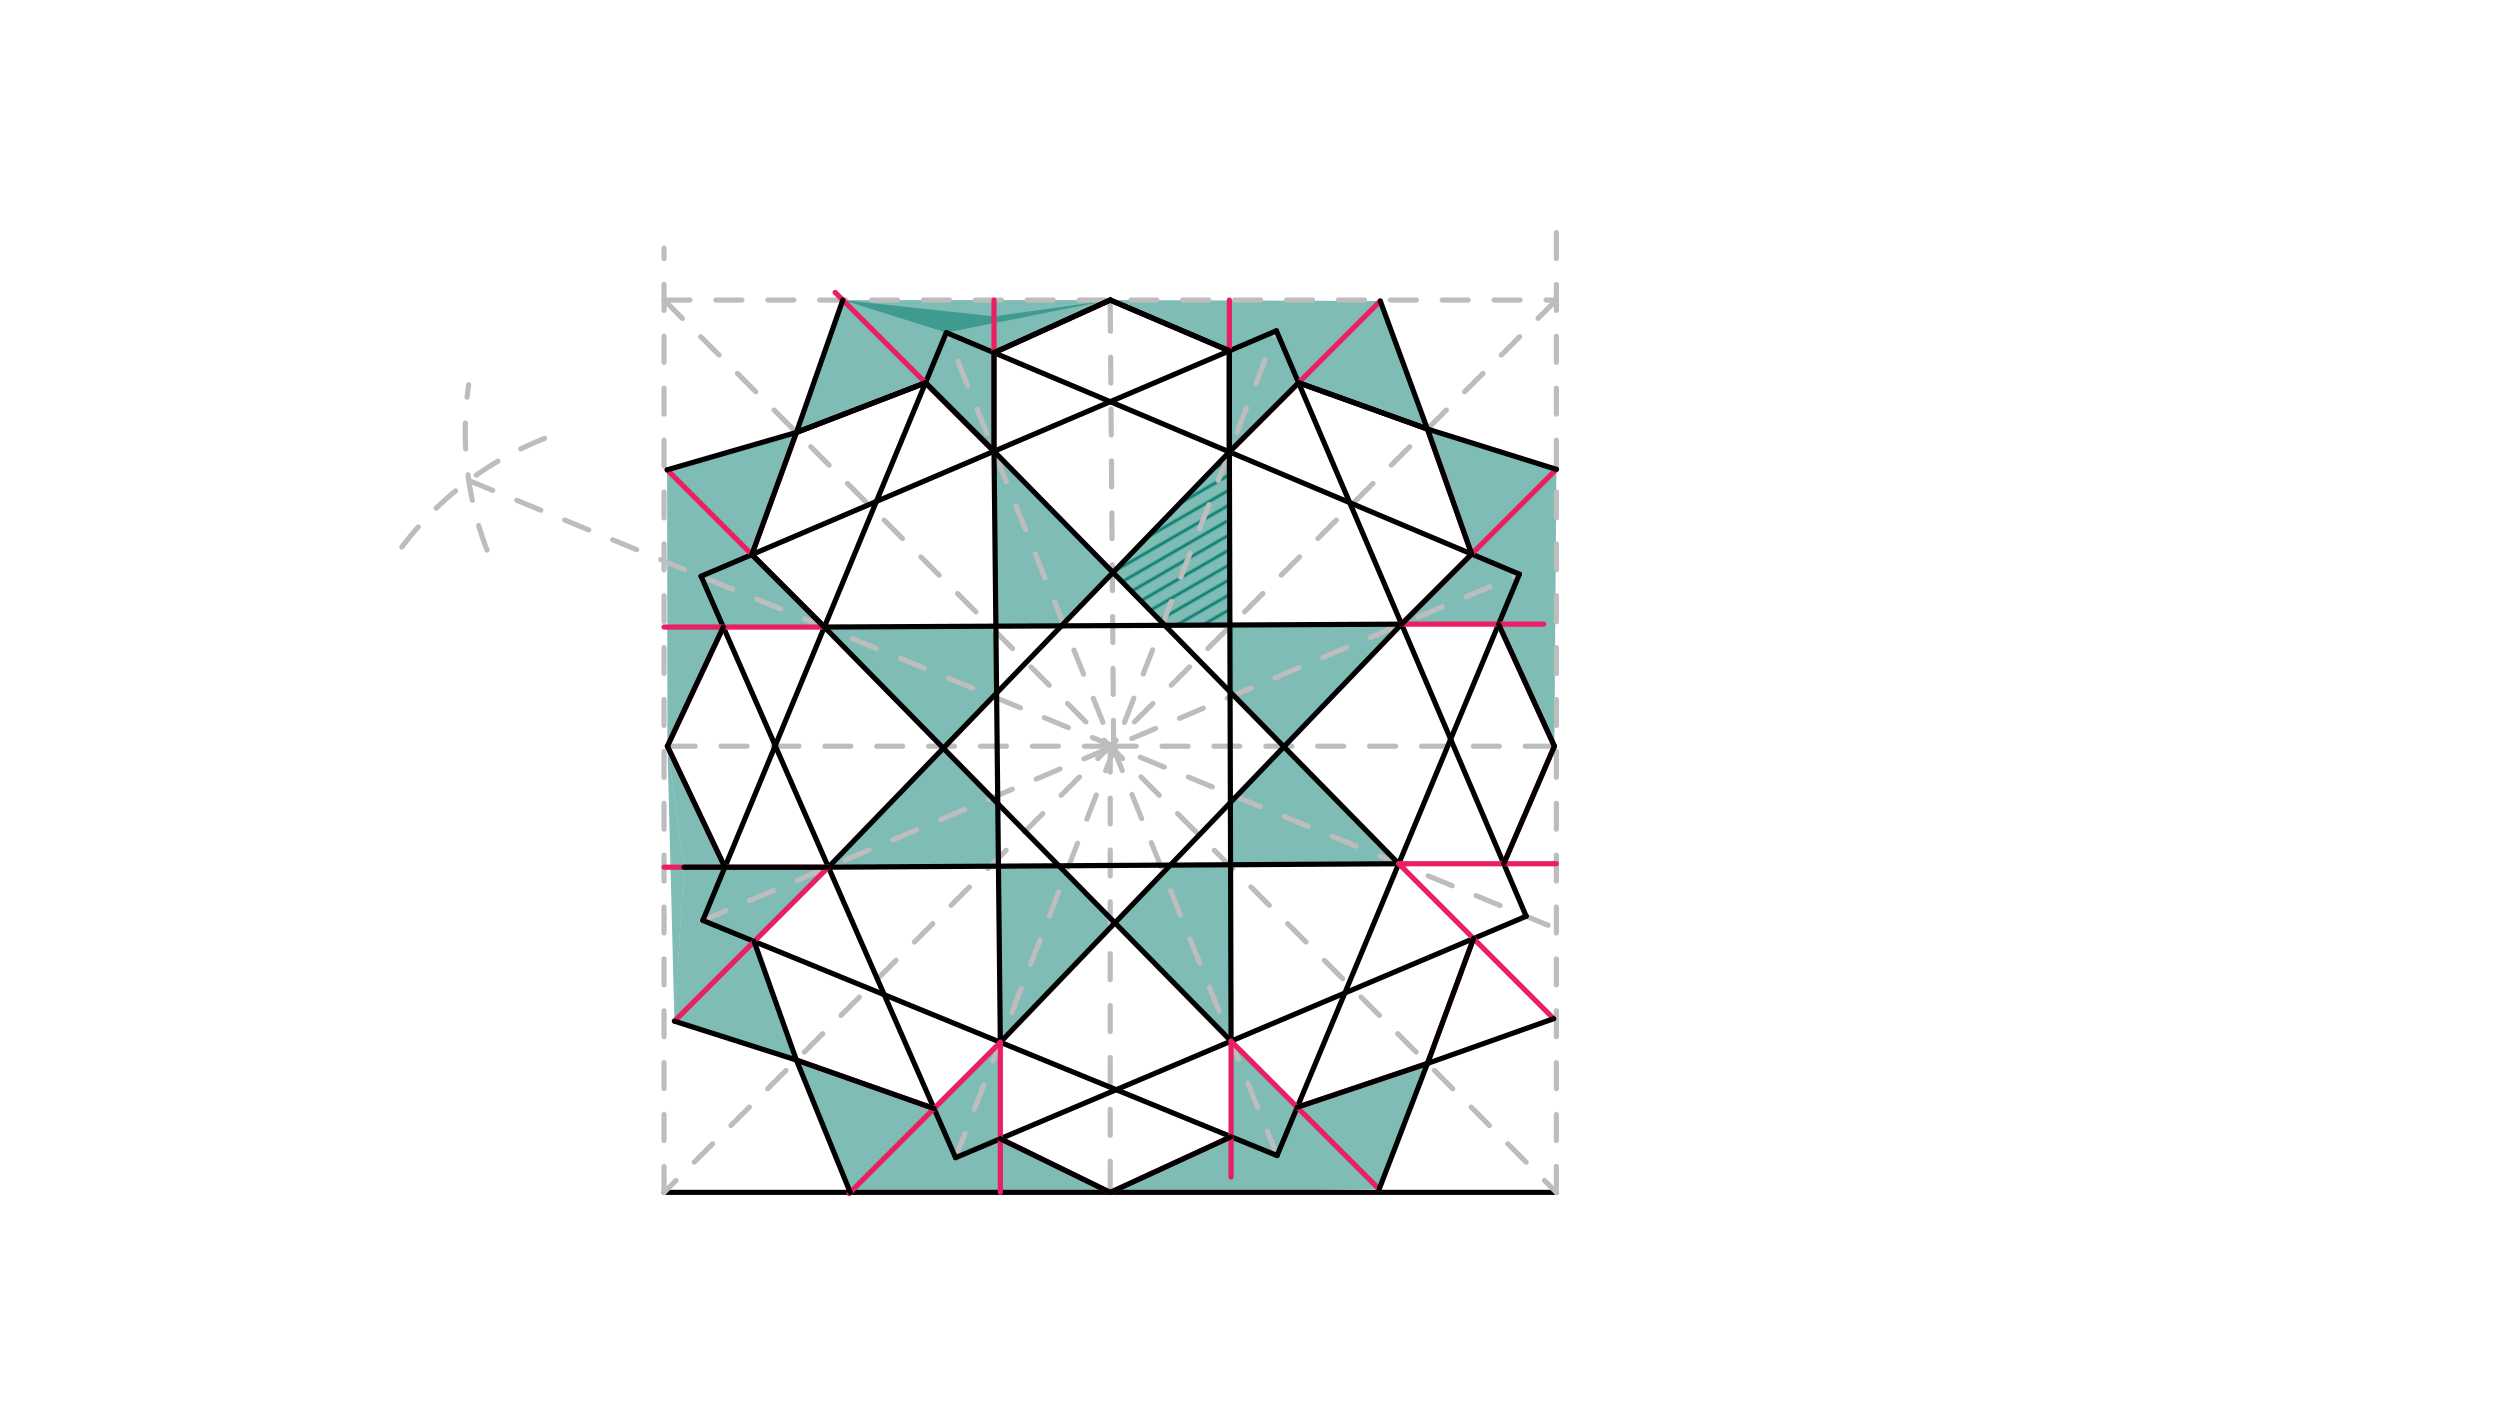 <svg xmlns="http://www.w3.org/2000/svg" class="svg--816" height="100%" preserveAspectRatio="xMidYMid meet" viewBox="0 0 963.78 541.417" width="100%"><defs><marker id="marker-arrow" markerHeight="16" markerUnits="userSpaceOnUse" markerWidth="24" orient="auto-start-reverse" refX="24" refY="4" viewBox="0 0 24 8"><path d="M 0 0 L 24 4 L 0 8 z" stroke="inherit"></path></marker></defs><g class="aux-layer--949"><g class="element--733"><defs><pattern height="5" id="fill_81_8y0wde__pattern-stripes" patternTransform="rotate(-30)" patternUnits="userSpaceOnUse" width="5"><rect fill="#00796B" height="1" transform="translate(0,0)" width="5"></rect></pattern></defs><g fill="url(#fill_81_8y0wde__pattern-stripes)"><path d="M 473.94 174.221 L 429.06 220.702 L 449.051 241.077 L 474.131 240.952 L 474.131 240.952 L 474.131 240.952 L 474.131 240.952 L 474.131 240.952 L 473.94 174.221 Z" stroke="none"></path></g></g></g><g class="main-layer--75a"><g class="element--733"><g fill="#00796B" opacity="0.5"><path d="M 429.06 220.702 L 473.94 174.221 L 429.06 220.702 Z" stroke="none"></path></g></g><g class="element--733"><g fill="#00796B" opacity="0.5"><path d="M 473.94 174.221 L 474.131 240.952 L 449.051 241.077 L 429.06 220.702 L 429.06 220.702 L 473.94 174.221 Z" stroke="none"></path></g></g><g class="element--733"><g fill="#00796B" opacity="0.5"><path d="M 474.131 240.952 L 474.205 266.713 L 494.97 287.876 L 540.318 240.621 L 474.131 240.952 Z" stroke="none"></path></g></g><g class="element--733"><g fill="#00796B" opacity="0.5"><path d="M 474.205 266.713 L 494.97 287.876 L 494.97 287.876 L 474.205 266.713 Z" stroke="none"></path></g></g><g class="element--733"><g fill="#00796B" opacity="0.5"><path d="M 494.97 287.876 L 474.328 309.386 L 474.396 333.371 L 539.222 332.978 L 494.97 287.876 Z" stroke="none"></path></g></g><g class="element--733"><g fill="#00796B" opacity="0.5"><path d="M 474.396 333.371 L 451.175 333.512 L 429.812 355.773 L 474.591 401.361 L 474.396 333.371 Z" stroke="none"></path></g></g><g class="element--733"><g fill="#00796B" opacity="0.5"><path d="M 429.812 355.773 L 408.203 333.773 L 384.913 333.914 L 385.639 401.804 L 429.812 355.773 Z" stroke="none"></path></g></g><g class="element--733"><g fill="#00796B" opacity="0.5"><path d="M 384.655 309.799 L 384.913 333.914 L 319.362 334.311 L 363.665 288.429 L 384.655 309.799 Z" stroke="none"></path></g></g><g class="element--733"><g fill="#00796B" opacity="0.5"><path d="M 384.199 267.163 L 363.665 288.429 L 317.797 241.732 L 383.923 241.402 L 384.199 267.163 Z" stroke="none"></path></g></g><g class="element--733"><g fill="#00796B" opacity="0.5"><path d="M 383.923 241.402 L 383.202 173.964 L 429.06 220.702 L 409.194 241.276 L 383.923 241.402 Z" stroke="none"></path></g></g><g class="element--733"><g fill="#00796B" opacity="0.5"><path d="M 473.94 135.249 L 473.94 174.221 L 500.609 147.552 L 550.286 165.386 L 532.117 116.044 L 428 115.672 L 473.94 135.249 Z" stroke="none"></path></g></g><g class="element--733"><g fill="#00796B" opacity="0.5"><path d="M 550.286 165.386 L 567.342 213.597 L 540.318 240.621 L 577.719 240.621 L 599.231 287.672 L 600 180.939 L 600 180.939 L 550.286 165.386 Z" stroke="none"></path></g></g><g class="element--733"><g fill="#00796B" opacity="0.5"><path d="M 550.302 409.974 L 500.09 426.86 L 474.591 401.361 L 474.591 438.226 L 428 459.704 L 531.677 458.446 L 550.302 409.974 Z" stroke="none"></path></g></g><g class="element--733"><g fill="#00796B" opacity="0.5"><path d="M 428 459.704 L 385.639 438.993 L 385.639 401.804 L 360.086 427.356 L 307.015 408.657 L 327.77 459.672 L 428 459.704 Z" stroke="none"></path></g></g><g class="element--733"><g fill="#00796B" opacity="0.5"><path d="M 307.015 408.657 L 290.731 362.943 L 319.362 334.311 L 279.449 334.311 L 257.296 287.672 L 263.735 334.311 L 260.001 393.673 L 307.015 408.657 Z" stroke="none"></path></g></g><g class="element--733"><g fill="#00796B" opacity="0.5"><path d="M 257.296 287.672 L 278.843 241.732 L 317.797 241.732 L 289.856 213.791 L 307.031 166.703 L 257.184 181.12 L 257.296 287.672 Z" stroke="none"></path></g></g><g class="element--733"><g fill="#00796B" opacity="0.5"><path d="M 307.031 166.703 L 356.802 147.565 L 383.202 173.964 L 383.202 135.968 L 428 115.672 L 383.202 121.963 L 324.909 115.672 L 307.031 166.703 Z" stroke="none"></path></g></g><g class="element--733"><g fill="#00796B" opacity="0.5"><path d="M 428 115.672 L 324.909 115.672 L 324.909 115.672 L 364.816 128.217 L 428 115.672 Z" stroke="none"></path></g></g><g class="element--733"><g fill="#00796B" opacity="0.5"><path d="M 257.296 287.672 L 260.001 393.673 L 263.735 334.311 L 257.296 287.672 Z" stroke="none"></path></g></g><g class="element--733"><line stroke="#000000" stroke-dasharray="none" stroke-linecap="round" stroke-width="2" x1="256" x2="600" y1="459.672" y2="459.672"></line></g><g class="element--733"><line stroke="#BDBDBD" stroke-dasharray="10" stroke-linecap="round" stroke-width="2" x1="256" x2="256" y1="459.672" y2="95.672"></line></g><g class="element--733"><line stroke="#BDBDBD" stroke-dasharray="10" stroke-linecap="round" stroke-width="2" x1="600" x2="600" y1="459.672" y2="80.672"></line></g><g class="element--733"><line stroke="#BDBDBD" stroke-dasharray="10" stroke-linecap="round" stroke-width="2" x1="256" x2="600" y1="115.672" y2="115.672"></line></g><g class="element--733"><line stroke="#BDBDBD" stroke-dasharray="10" stroke-linecap="round" stroke-width="2" x1="256" x2="600" y1="115.672" y2="459.672"></line></g><g class="element--733"><line stroke="#BDBDBD" stroke-dasharray="10" stroke-linecap="round" stroke-width="2" x1="600" x2="256" y1="115.672" y2="459.672"></line></g><g class="element--733"><line stroke="#BDBDBD" stroke-dasharray="10" stroke-linecap="round" stroke-width="2" x1="428" x2="599.231" y1="287.672" y2="287.672"></line></g><g class="element--733"><line stroke="#BDBDBD" stroke-dasharray="10" stroke-linecap="round" stroke-width="2" x1="428" x2="252" y1="287.672" y2="287.672"></line></g><g class="element--733"><line stroke="#BDBDBD" stroke-dasharray="10" stroke-linecap="round" stroke-width="2" x1="428" x2="428" y1="287.672" y2="459.672"></line></g><g class="element--733"><path d="M 209.929 169.024 A 127.559 127.559 0 0 0 154.685 211.185" fill="none" stroke="#BDBDBD" stroke-dasharray="10" stroke-linecap="round" stroke-width="2"></path></g><g class="element--733"><path d="M 187.74 212.06 A 127.559 127.559 0 0 1 180.673 148.358" fill="none" stroke="#BDBDBD" stroke-dasharray="10" stroke-linecap="round" stroke-width="2"></path></g><g class="element--733"><line stroke="#BDBDBD" stroke-dasharray="10" stroke-linecap="round" stroke-width="2" x1="180.734" x2="604" y1="185.251" y2="359.672"></line></g><g class="element--733"><line stroke="#BDBDBD" stroke-dasharray="10" stroke-linecap="round" stroke-width="2" x1="270.563" x2="585.85" y1="355.003" y2="221.314"></line></g><g class="element--733"><line stroke="#BDBDBD" stroke-dasharray="10" stroke-linecap="round" stroke-width="2" x1="429.317" x2="428" y1="287.688" y2="115.672"></line></g><g class="element--733"><line stroke="#BDBDBD" stroke-dasharray="10" stroke-linecap="round" stroke-width="2" x1="368.376" x2="492.06" y1="446.297" y2="127.518"></line></g><g class="element--733"><line stroke="#BDBDBD" stroke-dasharray="10" stroke-linecap="round" stroke-width="2" x1="492.326" x2="364.816" y1="445.487" y2="128.217"></line></g><g class="element--733"><line stroke="#000000" stroke-dasharray="none" stroke-linecap="round" stroke-width="2" x1="270.271" x2="492.06" y1="222.148" y2="127.518"></line></g><g class="element--733"><line stroke="#000000" stroke-dasharray="none" stroke-linecap="round" stroke-width="2" x1="492.06" x2="588.364" y1="127.518" y2="353.228"></line></g><g class="element--733"><line stroke="#000000" stroke-dasharray="none" stroke-linecap="round" stroke-width="2" x1="588.364" x2="368.376" y1="353.228" y2="446.297"></line></g><g class="element--733"><line stroke="#000000" stroke-dasharray="none" stroke-linecap="round" stroke-width="2" x1="368.376" x2="270.271" y1="446.297" y2="222.148"></line></g><g class="element--733"><line stroke="#000000" stroke-dasharray="none" stroke-linecap="round" stroke-width="2" x1="364.816" x2="585.749" y1="128.217" y2="221.357"></line></g><g class="element--733"><line stroke="#000000" stroke-dasharray="none" stroke-linecap="round" stroke-width="2" x1="585.749" x2="492.326" y1="221.357" y2="445.487"></line></g><g class="element--733"><line stroke="#000000" stroke-dasharray="none" stroke-linecap="round" stroke-width="2" x1="492.326" x2="270.945" y1="445.487" y2="354.841"></line></g><g class="element--733"><line stroke="#000000" stroke-dasharray="none" stroke-linecap="round" stroke-width="2" x1="270.945" x2="364.816" y1="354.841" y2="128.217"></line></g><g class="element--733"><line stroke="#000000" stroke-dasharray="none" stroke-linecap="round" stroke-width="2" x1="319.362" x2="473.94" y1="334.311" y2="174.221"></line></g><g class="element--733"><line stroke="#000000" stroke-dasharray="none" stroke-linecap="round" stroke-width="2" x1="473.94" x2="474.591" y1="174.221" y2="401.361"></line></g><g class="element--733"><line stroke="#000000" stroke-dasharray="none" stroke-linecap="round" stroke-width="2" x1="474.591" x2="317.797" y1="401.361" y2="241.732"></line></g><g class="element--733"><line stroke="#000000" stroke-dasharray="none" stroke-linecap="round" stroke-width="2" x1="317.797" x2="540.318" y1="241.732" y2="240.621"></line></g><g class="element--733"><line stroke="#000000" stroke-dasharray="none" stroke-linecap="round" stroke-width="2" x1="540.318" x2="385.639" y1="240.621" y2="401.804"></line></g><g class="element--733"><line stroke="#000000" stroke-dasharray="none" stroke-linecap="round" stroke-width="2" x1="385.639" x2="383.202" y1="401.804" y2="173.964"></line></g><g class="element--733"><line stroke="#000000" stroke-dasharray="none" stroke-linecap="round" stroke-width="2" x1="383.202" x2="539.222" y1="173.964" y2="332.978"></line></g><g class="element--733"><line stroke="#000000" stroke-dasharray="none" stroke-linecap="round" stroke-width="2" x1="539.222" x2="319.362" y1="332.978" y2="334.311"></line></g><g class="element--733"><line stroke="#E91E63" stroke-dasharray="none" stroke-linecap="round" stroke-width="2" x1="473.94" x2="532.117" y1="174.221" y2="116.044"></line></g><g class="element--733"><line stroke="#E91E63" stroke-dasharray="none" stroke-linecap="round" stroke-width="2" x1="540.318" x2="600.067" y1="240.621" y2="180.872"></line></g><g class="element--733"><line stroke="#E91E63" stroke-dasharray="none" stroke-linecap="round" stroke-width="2" x1="385.639" x2="327.328" y1="401.804" y2="460.114"></line></g><g class="element--733"><line stroke="#E91E63" stroke-dasharray="none" stroke-linecap="round" stroke-width="2" x1="319.362" x2="260.001" y1="334.311" y2="393.673"></line></g><g class="element--733"><line stroke="#E91E63" stroke-dasharray="none" stroke-linecap="round" stroke-width="2" x1="317.797" x2="257.184" y1="241.732" y2="181.12"></line></g><g class="element--733"><line stroke="#E91E63" stroke-dasharray="none" stroke-linecap="round" stroke-width="2" x1="474.591" x2="531.677" y1="401.361" y2="458.446"></line></g><g class="element--733"><line stroke="#E91E63" stroke-dasharray="none" stroke-linecap="round" stroke-width="2" x1="383.202" x2="321.955" y1="173.964" y2="112.717"></line></g><g class="element--733"><line stroke="#E91E63" stroke-dasharray="none" stroke-linecap="round" stroke-width="2" x1="539.222" x2="598.958" y1="332.978" y2="392.714"></line></g><g class="element--733"><line stroke="#E91E63" stroke-dasharray="none" stroke-linecap="round" stroke-width="2" x1="319.362" x2="256" y1="334.311" y2="334.311"></line></g><g class="element--733"><line stroke="#E91E63" stroke-dasharray="none" stroke-linecap="round" stroke-width="2" x1="317.797" x2="256" y1="241.732" y2="241.732"></line></g><g class="element--733"><line stroke="#E91E63" stroke-dasharray="none" stroke-linecap="round" stroke-width="2" x1="540.318" x2="595.08" y1="240.621" y2="240.621"></line></g><g class="element--733"><line stroke="#E91E63" stroke-dasharray="none" stroke-linecap="round" stroke-width="2" x1="539.222" x2="600" y1="332.978" y2="332.978"></line></g><g class="element--733"><line stroke="#E91E63" stroke-dasharray="none" stroke-linecap="round" stroke-width="2" x1="383.202" x2="383.202" y1="173.964" y2="115.672"></line></g><g class="element--733"><line stroke="#E91E63" stroke-dasharray="none" stroke-linecap="round" stroke-width="2" x1="473.94" x2="473.94" y1="174.221" y2="115.672"></line></g><g class="element--733"><line stroke="#E91E63" stroke-dasharray="none" stroke-linecap="round" stroke-width="2" x1="474.591" x2="474.591" y1="401.361" y2="453.782"></line></g><g class="element--733"><line stroke="#E91E63" stroke-dasharray="none" stroke-linecap="round" stroke-width="2" x1="385.639" x2="385.639" y1="401.804" y2="459.672"></line></g><g class="element--733"><line stroke="#E91E63" stroke-dasharray="none" stroke-linecap="round" stroke-width="2" x1="550.286" x2="500.609" y1="165.386" y2="147.552"></line></g><g class="element--733"><line stroke="#E91E63" stroke-dasharray="none" stroke-linecap="round" stroke-width="2" x1="550.286" x2="567.342" y1="165.386" y2="213.597"></line></g><g class="element--733"><line stroke="#E91E63" stroke-dasharray="none" stroke-linecap="round" stroke-width="2" x1="599.231" x2="577.719" y1="287.672" y2="240.621"></line></g><g class="element--733"><line stroke="#E91E63" stroke-dasharray="none" stroke-linecap="round" stroke-width="2" x1="599.231" x2="579.724" y1="287.672" y2="332.978"></line></g><g class="element--733"><line stroke="#E91E63" stroke-dasharray="none" stroke-linecap="round" stroke-width="2" x1="550.302" x2="568.062" y1="409.974" y2="361.817"></line></g><g class="element--733"><line stroke="#E91E63" stroke-dasharray="none" stroke-linecap="round" stroke-width="2" x1="550.302" x2="500.09" y1="409.974" y2="426.86"></line></g><g class="element--733"><line stroke="#E91E63" stroke-dasharray="none" stroke-linecap="round" stroke-width="2" x1="428" x2="474.591" y1="459.704" y2="438.226"></line></g><g class="element--733"><line stroke="#E91E63" stroke-dasharray="none" stroke-linecap="round" stroke-width="2" x1="428" x2="385.639" y1="459.704" y2="438.993"></line></g><g class="element--733"><line stroke="#E91E63" stroke-dasharray="none" stroke-linecap="round" stroke-width="2" x1="307.015" x2="360.086" y1="408.657" y2="427.356"></line></g><g class="element--733"><line stroke="#E91E63" stroke-dasharray="none" stroke-linecap="round" stroke-width="2" x1="257.296" x2="279.449" y1="287.672" y2="334.311"></line></g><g class="element--733"><line stroke="#E91E63" stroke-dasharray="none" stroke-linecap="round" stroke-width="2" x1="257.296" x2="278.843" y1="287.672" y2="241.732"></line></g><g class="element--733"><line stroke="#E91E63" stroke-dasharray="none" stroke-linecap="round" stroke-width="2" x1="307.031" x2="289.856" y1="166.703" y2="213.791"></line></g><g class="element--733"><line stroke="#E91E63" stroke-dasharray="none" stroke-linecap="round" stroke-width="2" x1="307.031" x2="356.802" y1="166.703" y2="147.565"></line></g><g class="element--733"><line stroke="#E91E63" stroke-dasharray="none" stroke-linecap="round" stroke-width="2" x1="428" x2="383.202" y1="115.672" y2="135.968"></line></g><g class="element--733"><line stroke="#E91E63" stroke-dasharray="none" stroke-linecap="round" stroke-width="2" x1="428" x2="473.94" y1="115.672" y2="135.249"></line></g><g class="element--733"><line stroke="#000000" stroke-dasharray="none" stroke-linecap="round" stroke-width="2" x1="317.797" x2="289.856" y1="241.732" y2="213.791"></line></g><g class="element--733"><line stroke="#000000" stroke-dasharray="none" stroke-linecap="round" stroke-width="2" x1="317.797" x2="289.856" y1="241.732" y2="213.791"></line></g><g class="element--733"><line stroke="#000000" stroke-dasharray="none" stroke-linecap="round" stroke-width="2" x1="289.856" x2="307.031" y1="213.791" y2="166.703"></line></g><g class="element--733"><line stroke="#000000" stroke-dasharray="none" stroke-linecap="round" stroke-width="2" x1="307.031" x2="356.802" y1="166.703" y2="147.565"></line></g><g class="element--733"><line stroke="#000000" stroke-dasharray="none" stroke-linecap="round" stroke-width="2" x1="307.031" x2="356.802" y1="166.703" y2="147.565"></line></g><g class="element--733"><line stroke="#000000" stroke-dasharray="none" stroke-linecap="round" stroke-width="2" x1="356.802" x2="383.202" y1="147.565" y2="173.964"></line></g><g class="element--733"><line stroke="#000000" stroke-dasharray="none" stroke-linecap="round" stroke-width="2" x1="356.802" x2="383.202" y1="147.565" y2="173.964"></line></g><g class="element--733"><line stroke="#000000" stroke-dasharray="none" stroke-linecap="round" stroke-width="2" x1="383.202" x2="383.202" y1="173.964" y2="135.968"></line></g><g class="element--733"><line stroke="#000000" stroke-dasharray="none" stroke-linecap="round" stroke-width="2" x1="383.202" x2="428" y1="135.968" y2="115.672"></line></g><g class="element--733"><line stroke="#000000" stroke-dasharray="none" stroke-linecap="round" stroke-width="2" x1="383.202" x2="428" y1="135.968" y2="115.672"></line></g><g class="element--733"><line stroke="#000000" stroke-dasharray="none" stroke-linecap="round" stroke-width="2" x1="428" x2="473.94" y1="115.672" y2="135.249"></line></g><g class="element--733"><line stroke="#000000" stroke-dasharray="none" stroke-linecap="round" stroke-width="2" x1="428" x2="473.94" y1="115.672" y2="135.249"></line></g><g class="element--733"><line stroke="#000000" stroke-dasharray="none" stroke-linecap="round" stroke-width="2" x1="473.94" x2="473.94" y1="135.249" y2="174.221"></line></g><g class="element--733"><line stroke="#000000" stroke-dasharray="none" stroke-linecap="round" stroke-width="2" x1="473.94" x2="473.94" y1="174.221" y2="135.249"></line></g><g class="element--733"><line stroke="#000000" stroke-dasharray="none" stroke-linecap="round" stroke-width="2" x1="473.94" x2="500.609" y1="174.221" y2="147.552"></line></g><g class="element--733"><line stroke="#000000" stroke-dasharray="none" stroke-linecap="round" stroke-width="2" x1="500.609" x2="550.286" y1="147.552" y2="165.386"></line></g><g class="element--733"><line stroke="#000000" stroke-dasharray="none" stroke-linecap="round" stroke-width="2" x1="500.609" x2="550.286" y1="147.552" y2="165.386"></line></g><g class="element--733"><line stroke="#000000" stroke-dasharray="none" stroke-linecap="round" stroke-width="2" x1="550.286" x2="567.342" y1="165.386" y2="213.597"></line></g><g class="element--733"><line stroke="#000000" stroke-dasharray="none" stroke-linecap="round" stroke-width="2" x1="532.117" x2="550.286" y1="116.044" y2="165.386"></line></g><g class="element--733"><line stroke="#000000" stroke-dasharray="none" stroke-linecap="round" stroke-width="2" x1="550.286" x2="600" y1="165.386" y2="180.939"></line></g><g class="element--733"><line stroke="#000000" stroke-dasharray="none" stroke-linecap="round" stroke-width="2" x1="567.342" x2="540.318" y1="213.597" y2="240.621"></line></g><g class="element--733"><line stroke="#000000" stroke-dasharray="none" stroke-linecap="round" stroke-width="2" x1="577.719" x2="599.231" y1="240.621" y2="287.672"></line></g><g class="element--733"><line stroke="#000000" stroke-dasharray="none" stroke-linecap="round" stroke-width="2" x1="599.231" x2="579.724" y1="287.672" y2="332.978"></line></g><g class="element--733"><line stroke="#000000" stroke-dasharray="none" stroke-linecap="round" stroke-width="2" x1="568.062" x2="550.302" y1="361.817" y2="409.974"></line></g><g class="element--733"><line stroke="#000000" stroke-dasharray="none" stroke-linecap="round" stroke-width="2" x1="550.302" x2="500.09" y1="409.974" y2="426.86"></line></g><g class="element--733"><line stroke="#000000" stroke-dasharray="none" stroke-linecap="round" stroke-width="2" x1="474.591" x2="428" y1="438.226" y2="459.704"></line></g><g class="element--733"><line stroke="#000000" stroke-dasharray="none" stroke-linecap="round" stroke-width="2" x1="428" x2="385.639" y1="459.704" y2="438.993"></line></g><g class="element--733"><line stroke="#000000" stroke-dasharray="none" stroke-linecap="round" stroke-width="2" x1="360.086" x2="307.015" y1="427.356" y2="408.657"></line></g><g class="element--733"><line stroke="#000000" stroke-dasharray="none" stroke-linecap="round" stroke-width="2" x1="307.015" x2="290.731" y1="408.657" y2="362.943"></line></g><g class="element--733"><line stroke="#000000" stroke-dasharray="none" stroke-linecap="round" stroke-width="2" x1="319.362" x2="263.735" y1="334.311" y2="334.311"></line></g><g class="element--733"><line stroke="#000000" stroke-dasharray="none" stroke-linecap="round" stroke-width="2" x1="279.449" x2="257.296" y1="334.311" y2="287.672"></line></g><g class="element--733"><line stroke="#000000" stroke-dasharray="none" stroke-linecap="round" stroke-width="2" x1="257.296" x2="278.843" y1="287.672" y2="241.732"></line></g><g class="element--733"><line stroke="#000000" stroke-dasharray="none" stroke-linecap="round" stroke-width="2" x1="257.184" x2="307.031" y1="181.12" y2="166.703"></line></g><g class="element--733"><line stroke="#000000" stroke-dasharray="none" stroke-linecap="round" stroke-width="2" x1="307.031" x2="324.909" y1="166.703" y2="115.672"></line></g><g class="element--733"><line stroke="#000000" stroke-dasharray="none" stroke-linecap="round" stroke-width="2" x1="598.958" x2="550.302" y1="392.714" y2="409.974"></line></g><g class="element--733"><line stroke="#000000" stroke-dasharray="none" stroke-linecap="round" stroke-width="2" x1="550.302" x2="531.677" y1="409.974" y2="458.446"></line></g><g class="element--733"><line stroke="#000000" stroke-dasharray="none" stroke-linecap="round" stroke-width="2" x1="327.77" x2="307.015" y1="459.672" y2="408.657"></line></g><g class="element--733"><line stroke="#000000" stroke-dasharray="none" stroke-linecap="round" stroke-width="2" x1="307.015" x2="260.001" y1="408.657" y2="393.673"></line></g></g><g class="snaps-layer--ac6"></g><g class="temp-layer--52d"></g></svg>